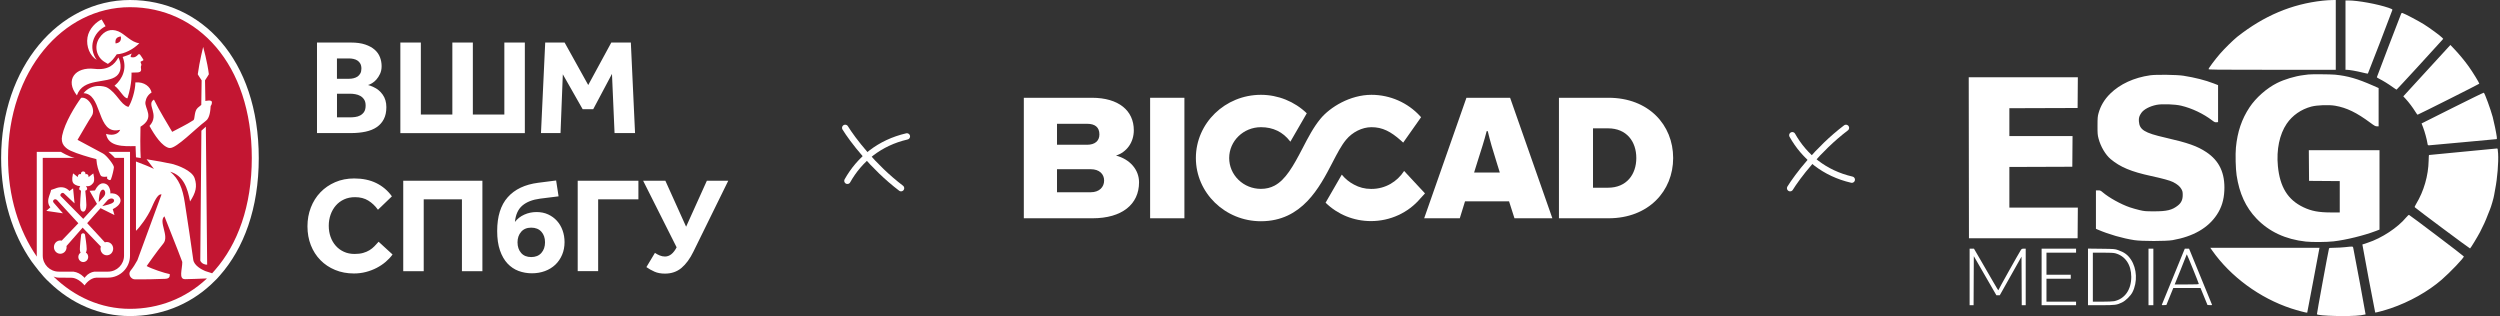 <?xml version="1.0" encoding="UTF-8"?> <svg xmlns="http://www.w3.org/2000/svg" width="791" height="100" viewBox="0 0 791 100" fill="none"><rect x="0" y="0" width="791" height="100" fill="#333333" stroke="none"/><path d="M172.503 13.461H178.645L186.116 26.903L193.416 13.461H199.599L200.929 42.106H194.444L193.629 23.379L187.699 34.545H184.348L178.076 23.51L177.349 42.106H171.166L172.503 13.461ZM166.06 42.113H126.673V13.468H133.158V36.231H143.124V13.468H149.609V36.231H159.575V13.468H166.06V42.113ZM110.825 37.129C111.285 37.129 111.799 37.095 112.375 37.02C112.944 36.951 113.478 36.787 113.965 36.526C114.452 36.266 114.856 35.896 115.192 35.409C115.521 34.922 115.685 34.251 115.685 33.387C115.685 32.612 115.528 31.982 115.212 31.495C114.897 31.008 114.493 30.631 114.013 30.357C113.526 30.083 112.998 29.898 112.423 29.802C111.847 29.699 111.319 29.651 110.832 29.651H106.624V37.123H110.825V37.129ZM110.435 24.928C110.921 24.928 111.401 24.874 111.874 24.757C112.347 24.641 112.758 24.462 113.122 24.223C113.478 23.983 113.773 23.647 114.006 23.235C114.232 22.824 114.349 22.31 114.349 21.714C114.349 21.083 114.232 20.562 114.006 20.144C113.78 19.726 113.478 19.397 113.101 19.157C112.731 18.917 112.306 18.746 111.833 18.643C111.36 18.54 110.894 18.492 110.435 18.492H106.61V24.935H110.435V24.928ZM100.304 13.461H111.038C112.813 13.461 114.314 13.667 115.548 14.085C116.782 14.503 117.783 15.051 118.557 15.737C119.332 16.422 119.887 17.217 120.23 18.122C120.573 19.027 120.744 19.959 120.744 20.932C120.744 21.851 120.58 22.66 120.251 23.359C119.922 24.058 119.538 24.661 119.092 25.162C118.647 25.662 118.18 26.053 117.694 26.34C117.207 26.628 116.789 26.814 116.446 26.896C116.988 27.04 117.564 27.252 118.167 27.54C119.339 28.054 120.312 28.856 121.087 29.946C121.861 31.036 122.245 32.352 122.245 33.901C122.245 35.388 121.978 36.65 121.45 37.678C120.922 38.706 120.175 39.556 119.215 40.214C118.256 40.872 117.084 41.352 115.692 41.653C114.301 41.955 112.752 42.106 111.031 42.106H100.297V13.461H100.304Z" fill="white"></path><path d="M223.645 57.194H230.417L219.395 79.622C218.312 81.85 217.051 83.57 215.625 84.77C214.193 85.969 212.452 86.573 210.395 86.573C209.107 86.573 208.003 86.367 207.071 85.949C206.139 85.538 205.289 85.058 204.521 84.51L207.222 80.006C207.681 80.321 208.181 80.596 208.723 80.822C209.264 81.048 209.82 81.165 210.395 81.165C211.855 81.165 213.082 80.191 214.083 78.251L203.493 57.194H210.526L217.085 71.733L223.645 57.194ZM182.778 57.194H201.992V63.069H189.256V85.791H182.785V57.194H182.778ZM168.075 81.336C169.446 81.336 170.522 80.897 171.29 80.027C172.058 79.156 172.448 78.032 172.448 76.661C172.448 75.29 172.065 74.173 171.29 73.316C170.515 72.459 169.446 72.028 168.075 72.028C166.704 72.028 165.635 72.473 164.881 73.357C164.12 74.242 163.743 75.345 163.743 76.661C163.743 78.032 164.12 79.156 164.881 80.027C165.635 80.897 166.697 81.336 168.075 81.336ZM176.733 62.123L170.899 62.849C168.5 63.165 166.629 63.891 165.279 65.036C163.935 66.181 163.147 67.908 162.921 70.225C163.695 69.224 164.675 68.449 165.882 67.908C167.081 67.366 168.384 67.092 169.782 67.092C171.126 67.092 172.339 67.339 173.429 67.839C174.512 68.34 175.444 69.018 176.218 69.875C176.993 70.732 177.582 71.74 178.001 72.898C178.412 74.056 178.624 75.29 178.624 76.606C178.624 78.066 178.364 79.403 177.85 80.616C177.336 81.829 176.623 82.878 175.704 83.749C174.786 84.619 173.696 85.291 172.421 85.764C171.146 86.237 169.768 86.47 168.281 86.47C166.793 86.47 165.388 86.216 164.058 85.723C162.729 85.222 161.563 84.434 160.563 83.365C159.562 82.295 158.767 80.904 158.184 79.204C157.595 77.504 157.307 75.468 157.307 73.097C157.307 68.463 158.424 64.899 160.652 62.397C162.879 59.895 166.08 58.373 170.255 57.832L175.958 57.105L176.733 62.123ZM127.592 57.194H152.632V85.798H146.154V63.075H134.063V85.798H127.585V57.194H127.592ZM124.206 80.52C123.603 81.35 122.876 82.131 122.019 82.858C121.163 83.584 120.21 84.222 119.168 84.763C118.126 85.305 116.995 85.736 115.782 86.052C114.568 86.367 113.3 86.525 111.984 86.525C109.811 86.525 107.824 86.154 106.028 85.407C104.225 84.667 102.676 83.625 101.373 82.295C100.071 80.966 99.063 79.396 98.351 77.58C97.638 75.763 97.281 73.769 97.281 71.596C97.281 69.478 97.638 67.504 98.351 65.66C99.063 63.816 100.071 62.212 101.373 60.855C102.676 59.498 104.232 58.428 106.048 57.64C107.865 56.852 109.873 56.461 112.073 56.461C114.733 56.461 117.057 56.948 119.044 57.921C121.032 58.894 122.684 60.293 124 62.123L119.586 66.366C118.729 65.166 117.715 64.2 116.543 63.473C115.37 62.746 113.972 62.383 112.341 62.383C111.052 62.383 109.894 62.616 108.865 63.089C107.837 63.562 106.967 64.213 106.247 65.043C105.534 65.872 104.979 66.839 104.595 67.935C104.211 69.039 104.019 70.204 104.019 71.431C104.019 72.692 104.211 73.858 104.595 74.948C104.979 76.031 105.534 76.976 106.247 77.778C106.96 78.58 107.817 79.211 108.817 79.663C109.818 80.123 110.942 80.349 112.204 80.349C113.232 80.349 114.123 80.239 114.884 80.027C115.638 79.814 116.316 79.526 116.899 79.17C117.482 78.813 118.003 78.395 118.462 77.922C118.921 77.449 119.36 76.969 119.792 76.483L124.206 80.52Z" fill="white"></path><path d="M41.114 0C18.605 0 0.359 21.268 0.359 50C0.359 62.783 3.985 74.085 9.976 82.701C10.846 83.818 13.197 87.156 15.575 89.294C22.567 96.059 31.443 100 41.114 100C50.764 100 59.627 96.559 66.611 90.165L66.879 89.911L68.613 88.225L69.559 87.169C77.153 78.574 81.875 65.929 81.875 50.007C81.868 18.684 63.623 0 41.114 0Z" fill="white"></path><path d="M34.072 63.304L32.352 65.23C32.591 65.162 32.866 65.093 33.167 65.025C33.853 64.86 34.661 64.661 35.264 64.38C35.82 64.12 36.19 63.791 36.087 63.345C36.012 63.016 35.758 62.886 35.559 62.831C35.463 62.811 35.36 62.797 35.264 62.797C35.093 62.797 34.922 62.838 34.744 62.9C34.497 62.975 34.257 63.112 34.072 63.304Z" fill="#C31632"></path><path d="M36.73 13.711C37.018 13.67 37.635 13.519 37.978 13.067C38.149 12.84 38.224 12.566 38.259 12.313C38.286 12.1 38.272 11.908 38.259 11.764C38.259 11.737 38.252 11.716 38.252 11.696C38.238 11.593 38.224 11.531 38.224 11.531C38.224 11.531 37.279 11.586 36.819 12.196C36.36 12.806 36.572 13.731 36.572 13.731C36.572 13.731 36.634 13.725 36.73 13.711Z" fill="#C31632"></path><path d="M33.148 60.439C33.017 60.178 32.825 60.014 32.627 60H32.592C32.551 60 32.517 60.014 32.483 60.021C32.346 60.041 32.222 60.089 32.112 60.199C31.434 60.822 31.263 62.714 31.242 63.934L31.427 63.736L32.901 62.125C33.367 61.57 33.36 60.877 33.148 60.439Z" fill="#C31632"></path><path d="M67.044 32.383C67.037 32.877 66.9 33.247 66.653 33.535C66.578 34.857 66.4 37.4 65.07 38.291C61.814 40.752 55.886 46.9 53.768 46.831C53.699 46.831 53.617 46.811 53.541 46.797L53.535 46.831C51.266 46.331 48.935 42.842 47.291 39.84C50.669 36.228 46.125 33.034 48.709 31.513C50.649 35.454 53.021 39.175 54.48 41.718C56.701 40.512 58.826 39.566 61.191 38.031C61.746 37.674 61.355 35.152 62.589 34.097C62.897 33.829 63.295 33.493 63.685 33.192L63.795 25.577V25.419C62.986 24.275 62.575 23.493 62.575 23.493C63.123 19.422 64.282 14.837 64.282 14.837C64.282 14.837 65.618 19.607 66.084 23.493C66.084 23.493 65.474 24.542 64.871 25.419L64.981 31.958C64.981 31.958 67.051 31.43 67.051 32.342C67.051 32.349 67.044 32.369 67.044 32.383ZM63.37 82.486L63.72 41.355L65.132 40.08V40.142L65.543 83.583V83.754C64.775 83.761 63.816 83.411 63.37 82.486ZM44.453 40.094C44.288 47.003 44.521 49.998 44.521 49.998C43.596 49.847 43.027 49.772 43.027 49.772L42.89 46.221C39.086 46.317 34.247 46.461 33.555 42.356C33.623 42.376 33.692 42.39 33.754 42.411C34.144 42.52 34.514 42.589 34.871 42.616C36.468 42.733 37.612 42.068 37.989 41.129C37.996 41.108 38.01 41.095 38.017 41.074C37.325 41.232 36.708 41.28 36.166 41.232C30.765 40.745 31.978 29.594 26.427 29.491C29.045 26.221 33.15 27.291 33.884 27.695C36.948 29.388 38.133 33.027 40.45 33.768C40.512 33.788 40.58 33.809 40.649 33.822C41.629 32.39 42.808 28.737 42.835 26.077C45.673 25.817 47.578 27.483 47.962 29.271C46.879 29.929 46.221 30.964 46.016 32.219C45.652 34.323 49.175 37.208 44.453 40.094ZM36.043 52.938C35.974 53.672 35.55 55.591 35.097 56.756C35.042 56.886 34.946 56.948 34.823 56.968C34.576 57.01 34.24 56.859 34.028 56.646C33.76 56.386 33.898 56.379 33.925 55.94C33.911 55.927 33.898 55.92 33.884 55.906C33.87 55.899 33.863 55.892 33.856 55.886C33.623 55.913 33.459 55.94 33.198 55.94C33.075 55.94 32.938 55.94 32.753 55.926C32.013 55.872 31.848 55.611 31.622 55.036C31.176 53.939 30.642 52.623 30.491 50.347C28.359 49.813 24.377 48.641 22.342 47.688C21.574 47.332 20.895 46.859 20.395 46.269C20.34 46.208 20.285 46.146 20.237 46.084C20.217 46.05 20.182 46.023 20.162 45.995H20.169C19.627 45.248 19.387 44.241 19.662 42.904C20.498 38.792 23.863 33.391 25.666 30.951C27.955 30.471 30.477 34.528 29.024 36.708C28.037 38.182 25.529 42.575 24.555 44.206L24.508 44.234L32.575 48.559C33.678 49.114 36.118 52.212 36.043 52.938ZM37.633 62.164C38.072 62.664 38.229 63.233 38.092 63.809C37.894 64.672 37.037 65.509 35.68 66.18L36.16 67.853L36.214 68.045L31.889 65.899L31.814 65.865L27.578 70.608L33.185 76.68C33.383 76.612 33.589 76.571 33.802 76.571C34.343 76.571 34.85 76.79 35.234 77.195C35.995 77.997 36.002 79.306 35.255 80.121C35.248 80.128 35.241 80.142 35.234 80.149C34.85 80.553 34.343 80.772 33.802 80.772C33.26 80.772 32.746 80.553 32.369 80.149C31.821 79.573 31.67 78.737 31.903 78.01L26.2 72.082L26.145 72.02L21.046 77.839C21.149 78.483 20.971 79.169 20.505 79.662C20.422 79.744 20.333 79.82 20.244 79.888C19.901 80.149 19.497 80.286 19.072 80.286C18.531 80.286 18.023 80.066 17.64 79.662C16.872 78.846 16.872 77.524 17.64 76.708C17.838 76.496 18.071 76.338 18.332 76.235C18.565 76.139 18.819 76.084 19.072 76.084C19.223 76.084 19.374 76.105 19.517 76.139L19.662 75.988L24.788 70.635L18.071 63.315C17.873 63.096 17.653 63.027 17.448 63.041C17.304 63.055 17.167 63.103 17.057 63.185C16.79 63.384 16.66 63.754 16.968 64.117C17.797 65.118 18.585 66.022 19.524 67.058L19.785 67.345L19.915 67.489L14.658 66.722L15.933 65.591C14.836 64.35 15.33 62.726 15.529 62.102L15.549 62.033C15.618 61.814 15.693 61.602 15.775 61.382C15.919 61.005 16.063 60.622 16.139 60.217L16.166 60.087L16.303 60.053C16.632 59.971 17.002 59.827 17.358 59.69C17.585 59.6 17.811 59.511 18.023 59.443C18.222 59.374 18.428 59.333 18.633 59.299C19.031 59.23 19.442 59.217 19.84 59.271C20.621 59.367 21.348 59.758 21.992 60.43L22.129 60.313L23.123 59.594L23.137 59.696L23.562 64.042L23.589 64.343L23.15 63.932C23.13 63.912 21.067 61.992 20.265 61.211C20.121 61.074 19.97 61.026 19.819 61.026C19.655 61.033 19.504 61.101 19.381 61.204C19.12 61.417 18.976 61.78 19.202 62.04L26.337 69.251L26.481 69.093L30.683 64.515L28.352 60.368L28.565 60.354L30.039 60.265C30.046 60.252 30.052 60.238 30.059 60.224C30.697 58.99 31.368 58.284 32.109 58.065C32.15 58.051 32.198 58.051 32.246 58.038C32.698 57.942 33.178 58.024 33.671 58.291C34.521 58.751 34.994 60.128 34.919 61.184C35.734 61.122 36.797 61.204 37.633 62.164ZM27.455 82.431C27.434 82.452 27.407 82.472 27.379 82.493C27.091 82.76 26.728 82.911 26.344 82.911C25.919 82.911 25.529 82.74 25.234 82.431C24.638 81.807 24.638 80.793 25.234 80.169C25.316 80.08 25.412 80.011 25.508 79.943C25.364 79.71 25.268 79.381 25.268 78.881C25.268 77.791 25.549 75.358 25.645 74.556L25.673 74.316C25.7 74.09 25.851 73.918 26.063 73.85C26.125 73.829 26.187 73.816 26.255 73.809C26.57 73.802 26.845 73.994 26.899 74.288C26.968 74.638 27.434 77.64 27.434 78.84C27.434 79.326 27.318 79.669 27.16 79.916C27.27 79.984 27.379 80.066 27.468 80.162C28.051 80.793 28.051 81.807 27.455 82.431ZM23.047 55.193L23.123 54.857L23.308 54.995L23.424 55.077C23.863 55.392 24.247 55.721 24.617 56.036C24.617 55.974 24.617 55.906 24.624 55.838C24.645 55.639 24.699 55.419 24.857 55.262C24.98 55.132 25.159 55.063 25.357 55.063C25.371 55.063 25.392 55.063 25.405 55.07C25.494 55.077 25.584 55.09 25.666 55.125C25.659 55.104 25.659 55.077 25.652 55.056C25.638 55.008 25.618 54.96 25.618 54.905C25.618 54.535 25.933 54.234 26.331 54.234C26.351 54.234 26.365 54.241 26.379 54.241C26.749 54.268 27.037 54.549 27.037 54.905C27.037 54.981 27.016 55.056 26.989 55.125C27.05 55.097 27.126 55.084 27.194 55.077C27.229 55.07 27.256 55.07 27.29 55.07C27.304 55.07 27.318 55.077 27.331 55.077C27.516 55.084 27.674 55.145 27.791 55.269C28.003 55.488 28.03 55.824 28.03 56.05C28.092 55.995 28.161 55.947 28.222 55.892C28.538 55.625 28.867 55.351 29.23 55.09L29.525 54.878L29.545 54.974L29.6 55.214C29.943 56.708 29.84 57.661 29.271 58.134C29.161 58.23 28.86 58.682 28.215 58.86C28.003 58.915 27.742 58.936 27.441 58.908C27.359 58.901 27.276 58.901 27.187 58.881C27.187 58.881 27.578 59.367 27.578 59.696C27.578 59.936 27.455 60.204 26.982 60.334C27.139 61.835 27.331 63.87 27.331 64.871C27.331 65.995 27.037 66.633 26.68 66.859C26.577 66.92 26.474 66.962 26.365 66.962C25.686 66.962 25.344 66.276 25.344 64.926C25.344 63.884 25.501 61.828 25.631 60.32C25.179 60.183 25.063 59.923 25.063 59.696C25.063 59.587 25.22 59.066 25.398 58.86C25.138 58.929 24.103 58.792 23.37 58.141C22.828 57.633 22.705 56.687 23.047 55.193ZM29.888 21.78C34.247 22.28 36.235 20.464 37.448 18.188C37.77 18.593 39.155 22.109 36.886 24.035C33.836 26.619 26.303 24.48 24.329 30.183C24.363 30.101 24.302 30.265 24.329 30.183C20.498 25.344 23.74 21.074 29.888 21.78ZM27.681 11.807C28.147 9.025 30.505 6.879 32.163 6.16L32.287 6.372L33.404 8.298C29.367 10.348 27.873 15.132 30.587 18.922C30.587 18.922 30.594 18.936 30.601 18.942C28.544 17.77 27.18 14.775 27.681 11.807ZM37.428 9.916C39.518 10.766 41.403 13.343 44.083 13.692C44.048 13.726 44.014 13.754 43.987 13.781C42.15 15.591 39.395 17.071 36.941 17.181C36.166 18.312 35.364 19.429 34.144 20.21L34.137 20.217L33.171 19.655C30.512 18.106 29.682 14.624 31.423 12.034C33.013 9.662 35.076 8.963 37.428 9.916ZM44.35 17.332C44.706 17.859 45.118 18.422 45.358 18.867C45.577 19.278 44.398 19.299 44.473 19.662C44.535 19.95 44.734 20.231 44.734 20.464C44.734 20.827 44.487 21.026 44.59 21.458C45.035 23.384 43.178 22.815 41.602 22.973C41.602 22.973 41.883 26.235 40.334 31.095C39.148 31.122 37.962 28.339 36.235 27.133C38.887 24.899 40.217 21.506 38.812 18.024C39.902 17.688 40.58 17.421 41.711 16.934C41.663 16.996 41.615 17.085 41.56 17.181C41.444 17.407 41.334 17.716 41.327 18.045C41.382 18.058 41.437 18.072 41.492 18.079C41.951 18.188 42.39 18.202 42.856 17.969C43.233 17.784 43.493 17.53 43.692 17.284C43.857 17.078 44.165 17.099 44.33 17.297C44.336 17.318 44.343 17.318 44.35 17.332ZM41.115 2.273C19.812 2.273 2.547 22.575 2.547 49.991C2.547 62.191 5.974 72.979 11.649 81.197C11.642 81.101 11.635 80.999 11.635 80.896C11.635 80.889 11.635 80.882 11.635 80.882V48.045H19.271C19.271 48.045 21.608 49.518 23.589 49.943H13.527V80.882C13.527 83.679 15.796 85.947 18.592 85.947H23.226C24.363 86.098 25.494 86.639 26.406 87.544C26.529 87.668 26.646 87.784 26.756 87.914C26.776 87.887 26.79 87.866 26.81 87.846L26.817 87.839C26.886 87.743 26.961 87.647 27.037 87.558C27.852 86.578 28.901 86.084 29.86 85.947H34.179C36.975 85.947 39.244 83.679 39.244 80.882V49.943H36.317C35.632 49.141 34.823 48.511 34.295 48.045H41.136V80.882C41.136 84.727 38.024 87.846 34.172 87.846H30.142C30.237 87.859 30.32 87.866 30.416 87.88C29.216 87.88 27.736 88.86 26.749 90.3C25.638 88.977 24.069 87.88 22.581 87.88L18.578 87.846C18.229 87.846 17.886 87.791 17.557 87.702L17.564 87.709C17.537 87.702 17.516 87.688 17.489 87.681C17.297 87.626 17.112 87.565 16.934 87.496C23.548 93.953 31.951 97.716 41.108 97.716C50.238 97.716 58.627 94.432 65.235 88.332L65.481 88.093C63.37 88.175 59.991 88.332 58.566 88.332C56.441 88.332 57.675 85.289 57.675 82.883C55.646 77.435 54.35 74.48 52.027 68.442C50.025 70.149 53.685 74.672 51.67 77.071C49.813 79.278 46.406 84.179 46.406 84.179C48.024 85.077 51.972 86.393 53.72 86.735C53.754 87.647 53.535 88.168 52.198 88.223C48.264 88.387 46.475 88.387 42.685 88.387C41.437 88.387 40.382 86.783 41.3 85.652C42.095 84.672 42.815 83.548 43.466 82.342L51.108 61.52C49.827 61.211 48.668 64.179 47.887 65.913C46.646 68.668 44.261 71.883 43.02 73.034V51.101C45.55 52.088 46.427 52.363 48.716 53.446L46.365 50.382C49.82 50.93 52.184 51.369 54.803 51.944C56.119 52.315 60.759 53.905 61.588 56.4C62.445 58.963 61.979 60.923 60.135 63.74C59.374 59.587 58.079 55.57 53.836 54.323C56.605 56.605 57.784 59.587 58.477 64.158C59.388 70.162 60.574 77.811 61.143 82.15C61.389 84.035 63.85 85.303 64.919 85.755L67.119 86.468L68.01 85.461C75.2 77.256 79.669 65.186 79.669 49.991C79.683 20.108 62.417 2.273 41.115 2.273Z" fill="#C31632"></path><path d="M267.422 40.453C269.589 43.988 276.157 52.755 285.094 59.541" stroke="white" stroke-width="2" stroke-linecap="round"></path><path d="M268.117 57.214C271.972 50.36 278.292 45.16 286.94 43.156" stroke="white" stroke-width="2" stroke-linecap="round"></path><path d="M345.089 60.829H334.436V53.536H345.089C347.852 53.536 349.344 55.083 349.344 57.127C349.344 59.171 347.852 60.829 345.089 60.829ZM334.436 39.169H343.984C346.416 39.169 347.852 40.218 347.852 42.539C347.852 44.584 346.416 45.8 343.984 45.8H334.436V39.169ZM353.102 49.225C356.527 48.12 358.738 45.026 358.738 41.213C358.738 35.024 353.986 30.935 345.476 30.935H323.938V69.062H345.697C354.925 69.062 360.396 64.697 360.396 57.68C360.396 53.701 357.522 50.386 353.102 49.225Z" fill="white"></path><path d="M363.898 69.062H374.746V30.935H363.898V69.062Z" fill="white"></path><path d="M466.408 54.585L467.403 51.38C468.618 47.568 469.613 44.529 470.386 41.489H470.724C471.443 44.529 472.327 47.568 473.542 51.38L474.537 54.585H466.408ZM463.981 30.935L450.609 69.062H461.877L463.534 63.703H477.465L479.178 69.062H491.168L477.797 30.935H463.981Z" fill="white"></path><path d="M508.777 59.393H504.026V40.605H508.777C514.69 40.605 517.729 44.805 517.729 49.999C517.729 55.138 514.69 59.393 508.777 59.393ZM508.943 30.935H493.25V69.062H508.943C521.597 69.062 529.388 60.442 529.388 49.999C529.388 39.5 521.597 30.935 508.943 30.935Z" fill="white"></path><path d="M425.905 44.208C427.875 41.83 430.955 40.242 433.927 40.242C437.42 40.242 440.043 41.624 443.235 44.454L443.969 45.124L449.631 37.083L449.349 36.773C445.424 32.469 439.802 30 433.927 30C427.151 30 420.822 33.921 417.809 37.563C415.578 40.26 413.908 43.48 412.141 46.889C409.11 52.733 406.713 56.898 403.28 58.724L403.275 58.733L403.27 58.73C402.001 59.402 400.593 59.758 398.957 59.758C396.275 59.758 393.753 58.743 391.856 56.9C389.959 55.057 388.915 52.607 388.915 50C388.915 44.619 393.42 40.242 398.957 40.242C402.788 40.242 405.883 41.735 408.156 44.681L408.274 44.833L413.463 35.846C409.604 32.124 404.387 30 398.957 30C387.608 30 378.375 38.972 378.375 50C378.375 61.028 387.608 70 398.957 70C411.958 70 417.504 59.306 421.558 51.489C423.067 48.579 424.372 46.058 425.905 44.208Z" fill="white"></path><path d="M444.263 54.089C442.064 57.511 438.279 59.773 433.976 59.773C433.936 59.773 433.898 59.77 433.859 59.77C433.829 59.77 433.797 59.773 433.768 59.773C431.848 59.773 430.043 59.306 428.4 58.406C426.911 57.63 425.602 56.551 424.54 55.252L419.414 64.131C423.197 67.845 428.317 69.953 433.768 69.953C439.859 69.953 445.568 67.33 449.432 62.757L450.869 61.193L444.263 54.089Z" fill="white"></path><path d="M566.391 59.547C568.558 56.012 575.126 47.245 584.063 40.459" stroke="white" stroke-width="2" stroke-linecap="round"></path><path d="M567.086 42.786C570.941 49.64 577.261 54.84 585.909 56.844" stroke="white" stroke-width="2" stroke-linecap="round"></path><path fill-rule="evenodd" clip-rule="evenodd" d="M734.885 0.218C725.081 1.287 716.319 4.99 707.883 11.629C706.674 12.58 703.759 15.45 702.388 17.038C700.802 18.875 698.791 21.57 698.791 21.86C698.791 22.06 700.679 22.081 718.915 22.081H739.039V11.04V0L737.816 0.016C737.144 0.024 735.825 0.115 734.885 0.218ZM742.114 11.11V22.081L742.498 22.081C743.271 22.083 745.721 22.509 747.398 22.933C748.344 23.172 749.152 23.334 749.194 23.292C749.293 23.193 756.906 3.411 756.958 3.118C756.987 2.953 756.691 2.791 755.809 2.49C752.25 1.273 746.041 0.14 742.937 0.14H742.114V11.11ZM759.664 4.497C759.118 5.814 752.036 24.324 752.036 24.434C752.036 24.505 752.369 24.726 752.777 24.925C753.903 25.477 755.724 26.598 757.009 27.531C757.643 27.992 758.215 28.365 758.278 28.359C758.376 28.351 770.24 15.451 772.352 13.056L773.034 12.284L772.702 11.926C772.131 11.31 768.749 8.832 766.889 7.667C765.251 6.641 760.916 4.358 760.174 4.13C759.907 4.048 759.826 4.106 759.664 4.497ZM767.854 22.354L760.404 30.48L761.207 31.346C762.164 32.379 763.391 34.012 764.221 35.357C764.552 35.893 764.865 36.317 764.916 36.299C765.647 36.034 784.449 26.582 784.453 26.478C784.462 26.217 782.311 22.722 781.122 21.066C779.746 19.15 778.059 17.113 776.46 15.438L775.304 14.227L767.854 22.354ZM730.375 23.567C730.183 23.594 729.459 23.688 728.768 23.774C726.124 24.103 722.767 25.114 720.438 26.282C717.165 27.923 713.763 30.93 711.752 33.959C709.283 37.68 707.916 41.716 707.445 46.676C707.24 48.837 707.355 53.438 707.666 55.481C708.54 61.222 710.539 65.575 713.934 69.131C717.914 73.3 723.122 75.733 729.566 76.435C731.565 76.653 736.155 76.617 738.34 76.366C742.271 75.916 747.985 74.513 751.76 73.071L752.874 72.646V60.08V47.515H741.693H730.511L730.548 52.371L730.584 57.228L735.441 57.264L740.297 57.301V62.261V67.22H737.652C733.641 67.22 731.342 66.79 728.768 65.558C723.854 63.208 721.359 59.172 720.723 52.546C720.226 47.368 721.238 42.5 723.504 39.164C725.303 36.516 728.081 34.579 731.301 33.726C733.123 33.244 736.859 33.109 738.847 33.453C742.483 34.082 745.663 35.627 750.054 38.895C751.279 39.806 751.58 39.968 752.046 39.968H752.595V33.914V27.86L750.813 27.076C745.828 24.883 742.842 24.025 738.78 23.622C737.452 23.49 731.19 23.449 730.375 23.567ZM680.331 23.821C675.19 24.555 670.759 26.593 667.658 29.651C665.836 31.448 664.616 33.496 663.967 35.846C663.698 36.821 663.658 37.32 663.651 39.759C663.645 42.253 663.68 42.689 663.972 43.812C664.631 46.346 666.173 48.968 667.807 50.336C670.838 52.873 674.303 54.32 680.629 55.69C684.269 56.479 686.536 57.102 687.494 57.577C688.86 58.254 689.728 58.978 690.194 59.827C690.553 60.483 690.608 60.728 690.612 61.7C690.617 63.164 690.157 64.172 689.099 65.013C687.269 66.468 685.618 66.872 681.532 66.865C678.819 66.861 678.472 66.831 676.937 66.47C676.023 66.255 674.64 65.861 673.862 65.595C671.035 64.626 667.305 62.558 665.299 60.847C664.652 60.295 664.505 60.232 663.866 60.232H663.155V66.316V72.4L663.768 72.663C667.263 74.161 671.546 75.393 675.313 75.982C677.617 76.343 685.347 76.343 687.402 75.982C693.947 74.834 698.654 72.124 701.435 67.902C702.891 65.692 703.636 63.294 703.777 60.36C704.045 54.814 702.218 50.884 698.097 48.14C695.222 46.226 692.281 45.187 685.096 43.546C678.488 42.038 676.919 41.064 676.742 38.361C676.673 37.292 676.847 36.693 677.508 35.737C678.287 34.609 680.156 33.617 682.334 33.175C684.041 32.83 688.119 32.97 690.128 33.443C693.506 34.24 697.186 35.989 699.944 38.11C700.619 38.628 700.833 38.721 701.272 38.684L701.796 38.641V32.788V26.936L700.414 26.398C697.777 25.372 694.491 24.537 690.825 23.96C688.801 23.642 682.2 23.554 680.331 23.821ZM622.941 49.926L622.977 75.395H640.166H657.355L657.392 70.539L657.429 65.683H646.596H635.764V59.255V52.827L645.721 52.792L655.678 52.756L655.715 47.899L655.752 43.043H645.758H635.764V38.642V34.24L646.56 34.205L657.355 34.169L657.392 29.313L657.429 24.456H640.167H622.906L622.941 49.926ZM775.984 34.147L766.183 39.06L766.673 40.318C767.173 41.602 767.862 44.121 768.04 45.314C768.134 45.944 768.161 45.978 768.577 45.977C768.818 45.976 773.665 45.536 779.347 44.998C785.03 44.461 789.768 44.021 789.877 44.021C790.034 44.021 790.055 43.871 789.981 43.288C789.827 42.079 789.083 38.453 788.7 37.046C788.022 34.551 786.238 29.665 785.882 29.326C785.829 29.276 781.375 31.445 775.984 34.147ZM779.217 48.014C773.376 48.578 768.565 49.042 768.526 49.047C768.488 49.051 768.442 49.824 768.425 50.765C768.335 55.567 766.914 60.494 764.451 64.548C764.009 65.276 763.938 65.483 764.084 65.616C764.883 66.346 781.427 78.669 781.526 78.608C781.743 78.474 783.814 75.065 784.709 73.369C785.646 71.593 786.512 69.677 787.124 68.024C787.345 67.428 787.654 66.658 787.811 66.313C788.166 65.533 789.043 62.511 789.142 61.728C789.182 61.408 789.335 60.548 789.482 59.816C790.159 56.435 790.575 51.352 790.401 48.572C790.315 47.193 790.266 46.959 790.069 46.973C789.942 46.982 785.059 47.451 779.217 48.014ZM761.329 68.778C758.637 72.031 753.558 75.369 749.101 76.815C748.217 77.102 747.476 77.347 747.455 77.36C747.403 77.391 751.446 98.819 751.518 98.891C751.608 98.981 754.63 98.159 756.368 97.57C762.32 95.555 768.258 92.223 772.564 88.483C775.247 86.153 779.571 81.617 779.564 81.141C779.562 80.989 762.557 68.11 762.205 67.992C762.108 67.96 761.714 68.314 761.329 68.778ZM742.044 78.197C741.122 78.297 739.601 78.384 738.664 78.389C737.168 78.398 736.953 78.429 736.893 78.644C736.656 79.483 733.019 99.272 733.075 99.418C733.288 99.973 743.635 100.223 746.907 99.752C747.737 99.632 748.442 99.509 748.474 99.477C748.519 99.432 745.224 81.685 744.619 78.714C744.446 77.865 744.678 77.912 742.044 78.197ZM699.918 79.234C705.728 87.517 715.008 94.328 724.924 97.588C726.886 98.233 729.918 99.036 730.001 98.933C730.027 98.9 730.883 94.408 731.902 88.951C732.922 83.494 733.788 78.887 733.827 78.714L733.899 78.4H716.616H699.332L699.918 79.234ZM623.186 87.623V96.567H623.814H624.442L624.478 88.807L624.514 81.047L628.087 87.235L631.659 93.423H632.194H632.728L636.168 87.309L639.607 81.196L639.643 88.881L639.679 96.567H640.307H640.935V87.623V78.679H640.308C639.737 78.679 639.651 78.726 639.343 79.203C638.689 80.217 632.27 91.684 632.27 91.839C632.27 91.926 631.497 90.651 630.551 89.006C629.606 87.362 627.871 84.365 626.698 82.348L624.563 78.679H623.875H623.186V87.623ZM645.966 87.623V96.567H651.416H656.866V96.008V95.449H652.185H647.503V91.816V88.182H651.346H655.189V87.553V86.924H651.346H647.503V83.431V79.937H652.185H656.866V79.308V78.679H651.416H645.966V87.623ZM660.639 87.611V96.567H664.733C669.242 96.567 669.749 96.502 671.4 95.702C672.571 95.136 674.137 93.599 674.719 92.445C676.333 89.245 676.137 85.011 674.241 82.142C673.245 80.636 672.155 79.827 670.197 79.144C669.104 78.763 669.055 78.759 664.867 78.707L660.639 78.655V87.611ZM679.785 87.623V96.567H680.554H681.322V87.623V78.679H680.554H679.785V87.623ZM690.851 79.692C690.402 80.776 684.133 96.094 684.013 96.401C683.959 96.54 684.119 96.573 684.693 96.54L685.445 96.497L686.097 94.89C686.455 94.006 686.947 92.796 687.19 92.2L687.632 91.117H691.939H696.245L696.974 92.899C697.375 93.879 697.87 95.089 698.075 95.589L698.448 96.497L699.197 96.54C699.768 96.573 699.928 96.54 699.874 96.401C699.754 96.094 693.484 80.776 693.036 79.692L692.616 78.679H691.943H691.271L690.851 79.692ZM662.177 87.693V95.449H665.174C666.823 95.449 668.505 95.38 668.913 95.295C672.281 94.592 674.341 91.666 674.333 87.594C674.324 83.752 672.443 80.981 669.268 80.135C668.744 79.996 667.629 79.94 665.356 79.939L662.177 79.937V87.693ZM691.754 80.811C691.71 80.983 690.863 83.122 689.871 85.562L688.069 89.999H691.903C695.18 89.999 695.731 89.969 695.692 89.796C695.593 89.35 692.007 80.507 691.924 80.502C691.874 80.499 691.798 80.638 691.754 80.811Z" fill="white"></path></svg> 